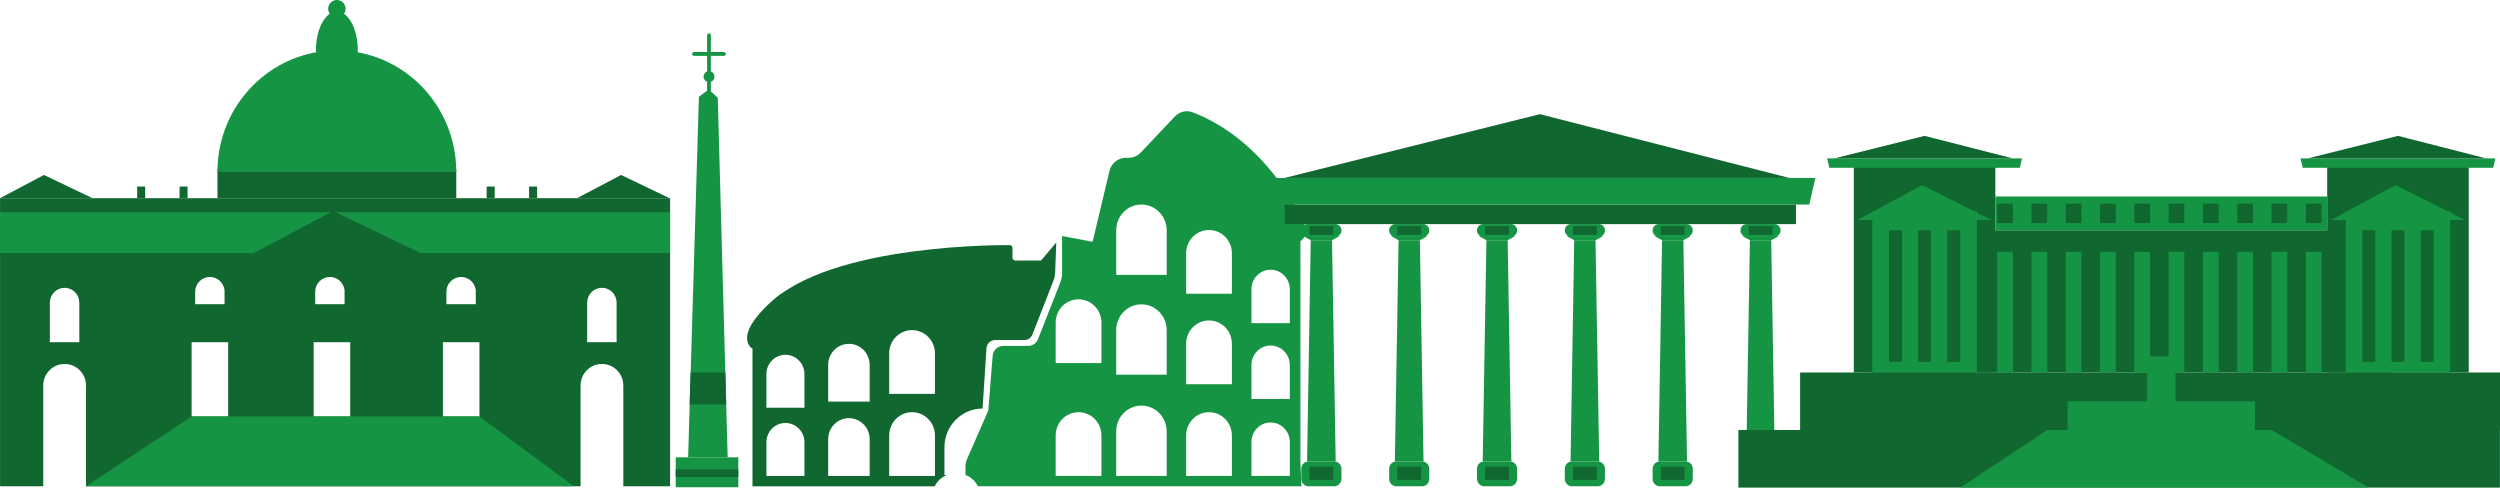 <svg xmlns="http://www.w3.org/2000/svg" width="605" height="118" viewBox="0 0 605 118" fill="none"><path d="M314.932 117.678L236.639 117.678C236.023 116.453 235.027 115.452 233.637 114.939V112.875C233.637 112.3 233.76 111.724 233.981 111.199L239.173 99.341L240.219 86.12C240.329 84.757 241.436 83.706 242.79 83.706H248.818C249.876 83.706 250.823 83.055 251.205 82.055L256.569 68.421C256.864 67.67 257.024 66.857 257.024 66.044V57.113L264.405 58.514L268.514 41.303C268.994 39.301 270.852 38.05 272.882 38.175C274.063 38.251 275.231 37.8 276.056 36.925L284.311 28.194C285.43 27.006 287.14 26.605 288.641 27.181C306.295 33.973 314.895 52.06 315.768 54.599C316.691 57.251 314.698 58.351 314.698 58.351V111.987L314.956 117.666L314.932 117.678ZM266.546 78.064C266.546 74.95 264.073 72.436 261.01 72.436C257.946 72.436 255.474 74.95 255.474 78.064V87.859H266.546V78.064ZM266.546 105.383C266.546 102.268 264.073 99.754 261.01 99.754C257.946 99.754 255.474 102.268 255.474 105.383V115.177H266.546V105.383ZM282.33 55.712C282.33 52.285 279.599 49.495 276.228 49.495C272.857 49.495 270.126 52.272 270.126 55.712V66.519H282.342V55.712H282.33ZM282.33 79.866C282.33 76.439 279.599 73.649 276.228 73.649C272.857 73.649 270.126 76.426 270.126 79.866V90.673H282.342V79.866H282.33ZM282.33 104.37C282.33 100.942 279.599 98.153 276.228 98.153C272.857 98.153 270.126 100.93 270.126 104.37V115.177H282.342V104.37H282.33ZM298.114 61.291C298.114 58.176 295.641 55.662 292.578 55.662C289.515 55.662 287.042 58.176 287.042 61.291V71.085L298.114 71.085V61.291ZM298.114 83.18C298.114 80.066 295.641 77.552 292.578 77.552C289.515 77.552 287.042 80.066 287.042 83.18V92.975L298.114 92.975V83.18ZM298.114 105.383C298.114 102.268 295.641 99.754 292.578 99.754C289.515 99.754 287.042 102.268 287.042 105.383V115.177L298.114 115.177V105.383ZM312.127 69.984C312.127 67.382 310.048 65.269 307.489 65.269C304.93 65.269 302.851 67.382 302.851 69.984V78.202H312.139V69.984H312.127ZM312.127 88.334C312.127 85.732 310.048 83.618 307.489 83.618C304.93 83.618 302.851 85.732 302.851 88.334V96.552H312.139V88.334H312.127ZM312.127 106.959C312.127 104.357 310.048 102.243 307.489 102.243C304.93 102.243 302.851 104.357 302.851 106.959V115.177H312.139V106.959H312.127Z" fill="#159544"></path><path d="M244.328 59.302C244.709 59.302 245.017 59.615 245.017 60.002V62.354C245.017 62.742 245.324 63.054 245.706 63.054H251.931L255.621 58.677L255.351 65.869C255.326 66.594 255.178 67.32 254.908 67.995L249.839 80.954C249.519 81.767 248.744 82.292 247.895 82.292H240.821C239.714 82.292 238.804 83.168 238.73 84.281L237.783 98.866C232.689 98.866 228.556 103.069 228.556 108.247V114.977H229.122C227.768 115.502 226.797 116.49 226.194 117.691H182.102L182.102 81.354C182.102 79.753 182.557 78.177 183.418 76.839C194.441 59.727 238.299 59.289 244.315 59.315L244.328 59.302ZM215.183 115.177H226.255V105.383C226.255 102.268 223.782 99.754 220.719 99.754C217.656 99.754 215.183 102.268 215.183 105.383V115.177ZM215.183 95.314H226.255V85.519C226.255 82.405 223.782 79.891 220.719 79.891C217.656 79.891 215.183 82.405 215.183 85.519V95.314ZM210.459 115.177V106.296C210.459 103.481 208.22 101.192 205.439 101.192C202.659 101.192 200.42 103.469 200.42 106.296V115.177H210.459ZM210.459 97.19V88.309C210.459 85.495 208.22 83.206 205.439 83.206C202.659 83.206 200.42 85.495 200.42 88.309V97.19H210.459ZM185.472 115.177H194.675V107.034C194.675 104.445 192.62 102.356 190.074 102.356C187.527 102.356 185.472 104.445 185.472 107.034V115.177ZM185.472 98.678H194.675V90.535C194.675 87.946 192.62 85.857 190.074 85.857C187.527 85.857 185.472 87.946 185.472 90.535V98.678Z" fill="#106730"></path><path d="M182.089 84.394C182.089 84.394 177.058 81.542 186.789 72.924C196.52 64.305 182.089 84.394 182.089 84.394Z" fill="#106730"></path><path d="M52.63 40.94L110.415 40.94V47.957L52.63 47.957V40.94Z" fill="#106730"></path><path d="M162.159 47.957L162.159 117.678H150.841L150.841 93.3C150.841 90.423 148.54 88.084 145.711 88.084H145.625C142.795 88.084 140.495 90.423 140.495 93.3L140.495 117.678L20.816 117.678L20.816 93.3C20.816 90.423 18.515 88.084 15.686 88.084H15.6C12.77 88.084 10.469 90.423 10.469 93.3L10.469 117.678H0.012L0.012 47.957L162.171 47.957H162.159ZM149.217 82.818V73.249C149.217 71.272 147.642 69.659 145.686 69.659H145.625C143.681 69.659 142.094 71.26 142.094 73.249V82.818H149.217ZM54.352 70.622C54.352 68.646 52.778 67.032 50.822 67.032H50.76C48.816 67.032 47.229 68.633 47.229 70.622V73.612H54.34V70.622H54.352ZM83.399 70.622C83.399 68.646 81.824 67.032 79.868 67.032H79.806C77.862 67.032 76.275 68.633 76.275 70.622V73.612H83.386V70.622H83.399ZM115.151 70.622C115.151 68.646 113.577 67.032 111.621 67.032H111.559C109.615 67.032 108.028 68.633 108.028 70.622V73.612H115.139V70.622H115.151ZM107.179 100.792H116.025V82.818H107.179V100.792ZM75.906 100.792H84.752V82.818H75.906V100.792ZM46.368 100.792H55.214L55.214 82.818H46.368L46.368 100.792ZM19.192 82.818V73.249C19.192 71.272 17.617 69.659 15.661 69.659H15.6C13.656 69.659 12.069 71.26 12.069 73.249L12.069 82.818H19.192Z" fill="#106730"></path><path d="M138.871 117.678L116.025 100.792L46.368 100.792L20.816 117.678L138.871 117.678Z" fill="#159544"></path><path d="M0 51.372L162.159 51.372V61.241L0 61.241L0 51.372Z" fill="#159544"></path><path d="M110.415 41.59C110.415 25.367 97.473 12.208 81.516 12.208C65.56 12.208 52.618 25.367 52.618 41.59" fill="#159544"></path><path d="M81.516 21.639C78.717 21.639 76.448 17.417 76.448 12.208C76.448 6.999 78.717 2.777 81.516 2.777C84.316 2.777 86.585 6.999 86.585 12.208C86.585 17.417 84.316 21.639 81.516 21.639Z" fill="#159544"></path><path d="M79.425 2.139C79.425 3.315 80.36 4.278 81.529 4.278C82.697 4.278 83.632 3.327 83.632 2.139C83.632 0.951 82.697 0 81.529 0C80.36 0 79.425 0.951 79.425 2.139Z" fill="#159544"></path><path d="M102.369 61.516L80.606 51.084L60.885 61.516L102.369 61.516Z" fill="#106730"></path><path d="M22.366 47.957L10.642 42.341L0.012 47.957H22.366Z" fill="#106730"></path><path d="M162.024 47.957L150.3 42.341L139.658 47.957L162.024 47.957Z" fill="#106730"></path><path d="M128.032 45.143H129.976V47.957H128.032V45.143Z" fill="#106730"></path><path d="M117.772 45.143H119.716V47.957H117.772V45.143Z" fill="#106730"></path><path d="M43.452 45.143H45.396V47.957H43.452V45.143Z" fill="#106730"></path><path d="M33.192 45.143H35.136V47.957H33.192V45.143Z" fill="#106730"></path><path d="M422.578 111.662H429.517L428.631 58.126H423.477L422.578 111.662Z" fill="#159544"></path><path d="M422.702 57.301H429.394C430.231 57.301 430.907 56.613 430.907 55.762C430.907 54.912 430.231 54.224 429.394 54.224H422.702C421.865 54.224 421.188 54.912 421.188 55.762C421.188 56.613 421.865 57.301 422.702 57.301Z" fill="#159544"></path><path d="M422.948 111.662H429.16C430.125 111.662 430.907 112.457 430.907 113.438V115.902C430.907 116.883 430.125 117.678 429.16 117.678H422.948C421.983 117.678 421.201 116.883 421.201 115.902V113.438C421.201 112.457 421.983 111.662 422.948 111.662Z" fill="#159544"></path><path d="M430.44 57.151L428.631 58.126H423.477L421.668 57.151H430.44Z" fill="#159544"></path><path d="M423.169 112.963H428.927V116.115H423.169V112.963Z" fill="#106730"></path><path d="M423.169 54.724H428.927V56.813H423.169V54.724Z" fill="#106730"></path><path d="M401.332 111.662L408.258 111.662L407.373 58.126H402.218L401.332 111.662Z" fill="#159544"></path><path d="M401.443 57.301H408.135C408.972 57.301 409.649 56.613 409.649 55.762C409.649 54.912 408.972 54.224 408.135 54.224H401.443C400.606 54.224 399.93 54.912 399.93 55.762C399.93 56.613 400.606 57.301 401.443 57.301Z" fill="#159544"></path><path d="M401.689 111.662L407.902 111.662C408.866 111.662 409.649 112.457 409.649 113.438V115.902C409.649 116.883 408.866 117.678 407.902 117.678L401.689 117.678C400.724 117.678 399.942 116.883 399.942 115.902V113.438C399.942 112.457 400.724 111.662 401.689 111.662Z" fill="#159544"></path><path d="M409.181 57.151L407.373 58.126H402.218L400.409 57.151H409.181Z" fill="#159544"></path><path d="M401.91 112.963L407.668 112.963V116.115L401.91 116.115V112.963Z" fill="#106730"></path><path d="M401.91 54.724H407.668V56.813H401.91V54.724Z" fill="#106730"></path><path d="M380.073 111.662H387.012L386.114 58.126H380.959L380.073 111.662Z" fill="#159544"></path><path d="M380.196 57.301H386.889C387.726 57.301 388.402 56.613 388.402 55.762C388.402 54.912 387.726 54.224 386.889 54.224H380.196C379.36 54.224 378.683 54.912 378.683 55.762C378.683 56.613 379.36 57.301 380.196 57.301Z" fill="#159544"></path><path d="M380.43 111.662H386.643C387.608 111.662 388.39 112.457 388.39 113.438V115.902C388.39 116.883 387.608 117.678 386.643 117.678H380.43C379.465 117.678 378.683 116.883 378.683 115.902V113.438C378.683 112.457 379.465 111.662 380.43 111.662Z" fill="#159544"></path><path d="M387.922 57.151L386.114 58.126H380.959L379.151 57.151H387.922Z" fill="#159544"></path><path d="M380.664 112.963H386.421V116.115H380.664V112.963Z" fill="#106730"></path><path d="M380.664 54.724H386.421V56.813H380.664V54.724Z" fill="#106730"></path><path d="M358.815 111.662H365.753L364.855 58.126H359.713L358.815 111.662Z" fill="#159544"></path><path d="M358.938 57.301H365.63C366.467 57.301 367.143 56.613 367.143 55.762C367.143 54.912 366.467 54.224 365.63 54.224H358.938C358.101 54.224 357.424 54.912 357.424 55.762C357.424 56.613 358.101 57.301 358.938 57.301Z" fill="#159544"></path><path d="M359.184 111.662H365.396C366.361 111.662 367.143 112.457 367.143 113.438V115.902C367.143 116.883 366.361 117.678 365.396 117.678H359.184C358.219 117.678 357.437 116.883 357.437 115.902V113.438C357.437 112.457 358.219 111.662 359.184 111.662Z" fill="#159544"></path><path d="M366.664 57.151L364.855 58.126H359.713L357.904 57.151H366.664Z" fill="#159544"></path><path d="M359.405 112.963H365.163V116.115H359.405V112.963Z" fill="#106730"></path><path d="M359.405 54.724H365.163V56.813H359.405V54.724Z" fill="#106730"></path><path d="M337.556 111.662H344.495L343.609 58.126H338.454L337.556 111.662Z" fill="#159544"></path><path d="M337.679 57.301H344.371C345.208 57.301 345.885 56.613 345.885 55.762C345.885 54.912 345.208 54.224 344.371 54.224H337.679C336.842 54.224 336.166 54.912 336.166 55.762C336.166 56.613 336.842 57.301 337.679 57.301Z" fill="#159544"></path><path d="M337.925 111.662H344.138C345.103 111.662 345.885 112.457 345.885 113.438V115.902C345.885 116.883 345.103 117.678 344.138 117.678H337.925C336.96 117.678 336.178 116.883 336.178 115.902V113.438C336.178 112.457 336.96 111.662 337.925 111.662Z" fill="#159544"></path><path d="M345.417 57.151L343.609 58.126H338.454L336.646 57.151H345.417Z" fill="#159544"></path><path d="M338.146 112.963H343.904V116.115H338.146V112.963Z" fill="#106730"></path><path d="M338.146 54.724H343.904V56.813H338.146V54.724Z" fill="#106730"></path><path d="M316.31 111.662H323.236L322.35 58.126L317.195 58.126L316.31 111.662Z" fill="#159544"></path><path d="M316.42 57.301L323.113 57.301C323.949 57.301 324.626 56.613 324.626 55.762C324.626 54.912 323.949 54.224 323.113 54.224L316.42 54.224C315.584 54.224 314.907 54.912 314.907 55.762C314.907 56.613 315.584 57.301 316.42 57.301Z" fill="#159544"></path><path d="M316.666 111.662H322.879C323.844 111.662 324.626 112.457 324.626 113.438V115.902C324.626 116.883 323.844 117.678 322.879 117.678H316.666C315.701 117.678 314.919 116.883 314.919 115.902V113.438C314.919 112.457 315.701 111.662 316.666 111.662Z" fill="#159544"></path><path d="M324.159 57.151L322.35 58.126L317.195 58.126L315.387 57.151L324.159 57.151Z" fill="#159544"></path><path d="M316.888 112.963H322.645V116.115H316.888V112.963Z" fill="#106730"></path><path d="M316.888 54.724L322.645 54.724V56.813L316.888 56.813V54.724Z" fill="#106730"></path><path d="M310.884 49.495L434.623 49.495V54.236L310.884 54.236V49.495Z" fill="#106730"></path><path d="M307.439 49.495L437.846 49.495L439.322 43.054L305.951 43.054L307.439 49.495Z" fill="#159544"></path><path d="M432.986 43.054L372.643 27.631L310.884 43.054L432.986 43.054Z" fill="#106730"></path><path d="M176.098 110.682L173.699 23.649L171.484 21.648L169.134 23.424L166.526 110.682L176.098 110.682Z" fill="#159544"></path><path d="M166.871 97.886L175.753 97.886L175.532 90.131L167.141 90.131L166.871 97.886Z" fill="#106730"></path><path d="M163.525 110.682L178.669 110.682L178.669 117.912L163.525 117.912L163.525 110.682Z" fill="#159544"></path><path d="M171.57 23.736C171.816 23.736 172.026 23.524 172.026 23.274V8.539C172.026 8.289 171.816 8.076 171.57 8.076C171.324 8.076 171.115 8.289 171.115 8.539V23.261C171.115 23.511 171.324 23.724 171.57 23.724V23.736Z" fill="#159544"></path><path d="M167.498 13.054C167.498 13.305 167.707 13.517 167.953 13.517H175.2C175.446 13.517 175.655 13.305 175.655 13.054C175.655 12.804 175.446 12.591 175.2 12.591H167.953C167.707 12.591 167.498 12.804 167.498 13.054Z" fill="#159544"></path><path d="M170.266 18.546C170.266 19.283 170.857 19.884 171.583 19.884C172.309 19.884 172.899 19.283 172.899 18.546C172.899 17.808 172.309 17.207 171.583 17.207C170.857 17.207 170.266 17.808 170.266 18.546Z" fill="#159544"></path><path d="M163.525 113.621L178.669 113.621V115.41L163.525 115.41V113.621Z" fill="#106730"></path><path d="M452.793 55.721L578.734 55.721V90.144L452.793 90.144V55.721Z" fill="#106730"></path><path d="M563.184 39.11H597.434V90.144H563.184V39.11Z" fill="#106730"></path><path d="M567.662 51.093H592.956V90.144H567.662V51.093Z" fill="#159544"></path><path d="M596.511 53.244L579.718 44.801L564.106 53.244H596.511Z" fill="#159544"></path><path d="M585.796 55.721H588.945V87.567H585.796V55.721Z" fill="#106730"></path><path d="M578.734 55.721H581.884V87.567H578.734V55.721Z" fill="#106730"></path><path d="M571.685 55.721H574.834V87.567H571.685V55.721Z" fill="#106730"></path><path d="M557.254 40.611H603.364L603.893 38.334H556.725L557.254 40.611Z" fill="#159544"></path><path d="M601.654 38.334L580.309 32.881L558.472 38.334H601.654Z" fill="#106730"></path><path d="M448.623 39.11H482.873V90.144H448.623V39.11Z" fill="#106730"></path><path d="M453.101 51.093H478.395V90.144H453.101V51.093Z" fill="#159544"></path><path d="M481.95 53.244L465.157 44.801L449.546 53.244H481.95Z" fill="#159544"></path><path d="M471.235 55.721H474.384V87.567H471.235V55.721Z" fill="#106730"></path><path d="M464.173 55.721H467.323V87.567H464.173V55.721Z" fill="#106730"></path><path d="M457.124 55.721H460.273V87.567H457.124V55.721Z" fill="#106730"></path><path d="M442.693 40.611H488.803L489.332 38.334H442.164L442.693 40.611Z" fill="#159544"></path><path d="M487.093 38.334L465.748 32.881L443.911 38.334H487.093Z" fill="#106730"></path><path d="M482.873 47.553L563.184 47.553V55.721L482.873 55.721V47.553Z" fill="#159544"></path><path d="M558.017 60.937H561.818V90.131H558.017V60.937Z" fill="#159544"></path><path d="M549.713 60.937L553.514 60.937V90.131H549.713V60.937Z" fill="#159544"></path><path d="M541.421 60.937H545.222V90.131H541.421V60.937Z" fill="#159544"></path><path d="M533.116 60.937H536.918V90.131H533.116V60.937Z" fill="#159544"></path><path d="M524.812 60.937H528.614V90.131H524.812V60.937Z" fill="#159544"></path><path d="M516.52 60.937H520.322V90.131H516.52V60.937Z" fill="#159544"></path><path d="M508.216 60.937H512.018V90.131H508.216V60.937Z" fill="#159544"></path><path d="M499.912 60.937H503.714V90.131H499.912V60.937Z" fill="#159544"></path><path d="M491.62 60.937L495.422 60.937V90.131H491.62V60.937Z" fill="#159544"></path><path d="M483.316 60.937H487.117V90.131H483.316V60.937Z" fill="#159544"></path><path d="M558.017 49.292H561.818V53.982H558.017V49.292Z" fill="#106730"></path><path d="M549.713 49.292L553.514 49.292V53.982L549.713 53.982V49.292Z" fill="#106730"></path><path d="M541.421 49.292H545.222V53.982H541.421V49.292Z" fill="#106730"></path><path d="M533.116 49.292H536.918V53.982H533.116V49.292Z" fill="#106730"></path><path d="M524.812 49.292H528.614V53.982H524.812V49.292Z" fill="#106730"></path><path d="M516.52 49.292H520.322V53.982H516.52V49.292Z" fill="#106730"></path><path d="M508.216 49.292H512.018V53.982H508.216V49.292Z" fill="#106730"></path><path d="M499.912 49.292H503.714V53.982H499.912V49.292Z" fill="#106730"></path><path d="M491.62 49.292L495.422 49.292V53.982L491.62 53.982V49.292Z" fill="#106730"></path><path d="M483.316 49.292H487.117V53.982H483.316V49.292Z" fill="#106730"></path><path d="M435.631 90.144L605 90.144V104.078L435.631 104.078V90.144Z" fill="#106730"></path><path d="M420.696 104.066L604.975 104.066V118L420.696 118V104.066Z" fill="#106730"></path><path d="M573.26 118L549.725 104.066L495.422 104.066L474.384 118L573.26 118Z" fill="#159544"></path><path d="M500.355 97.111L545.714 97.111V104.078L500.355 104.078V97.111Z" fill="#159544"></path><path d="M526.461 86.254V97.511L519.608 97.511V86.254L526.461 86.254Z" fill="#159544"></path></svg>